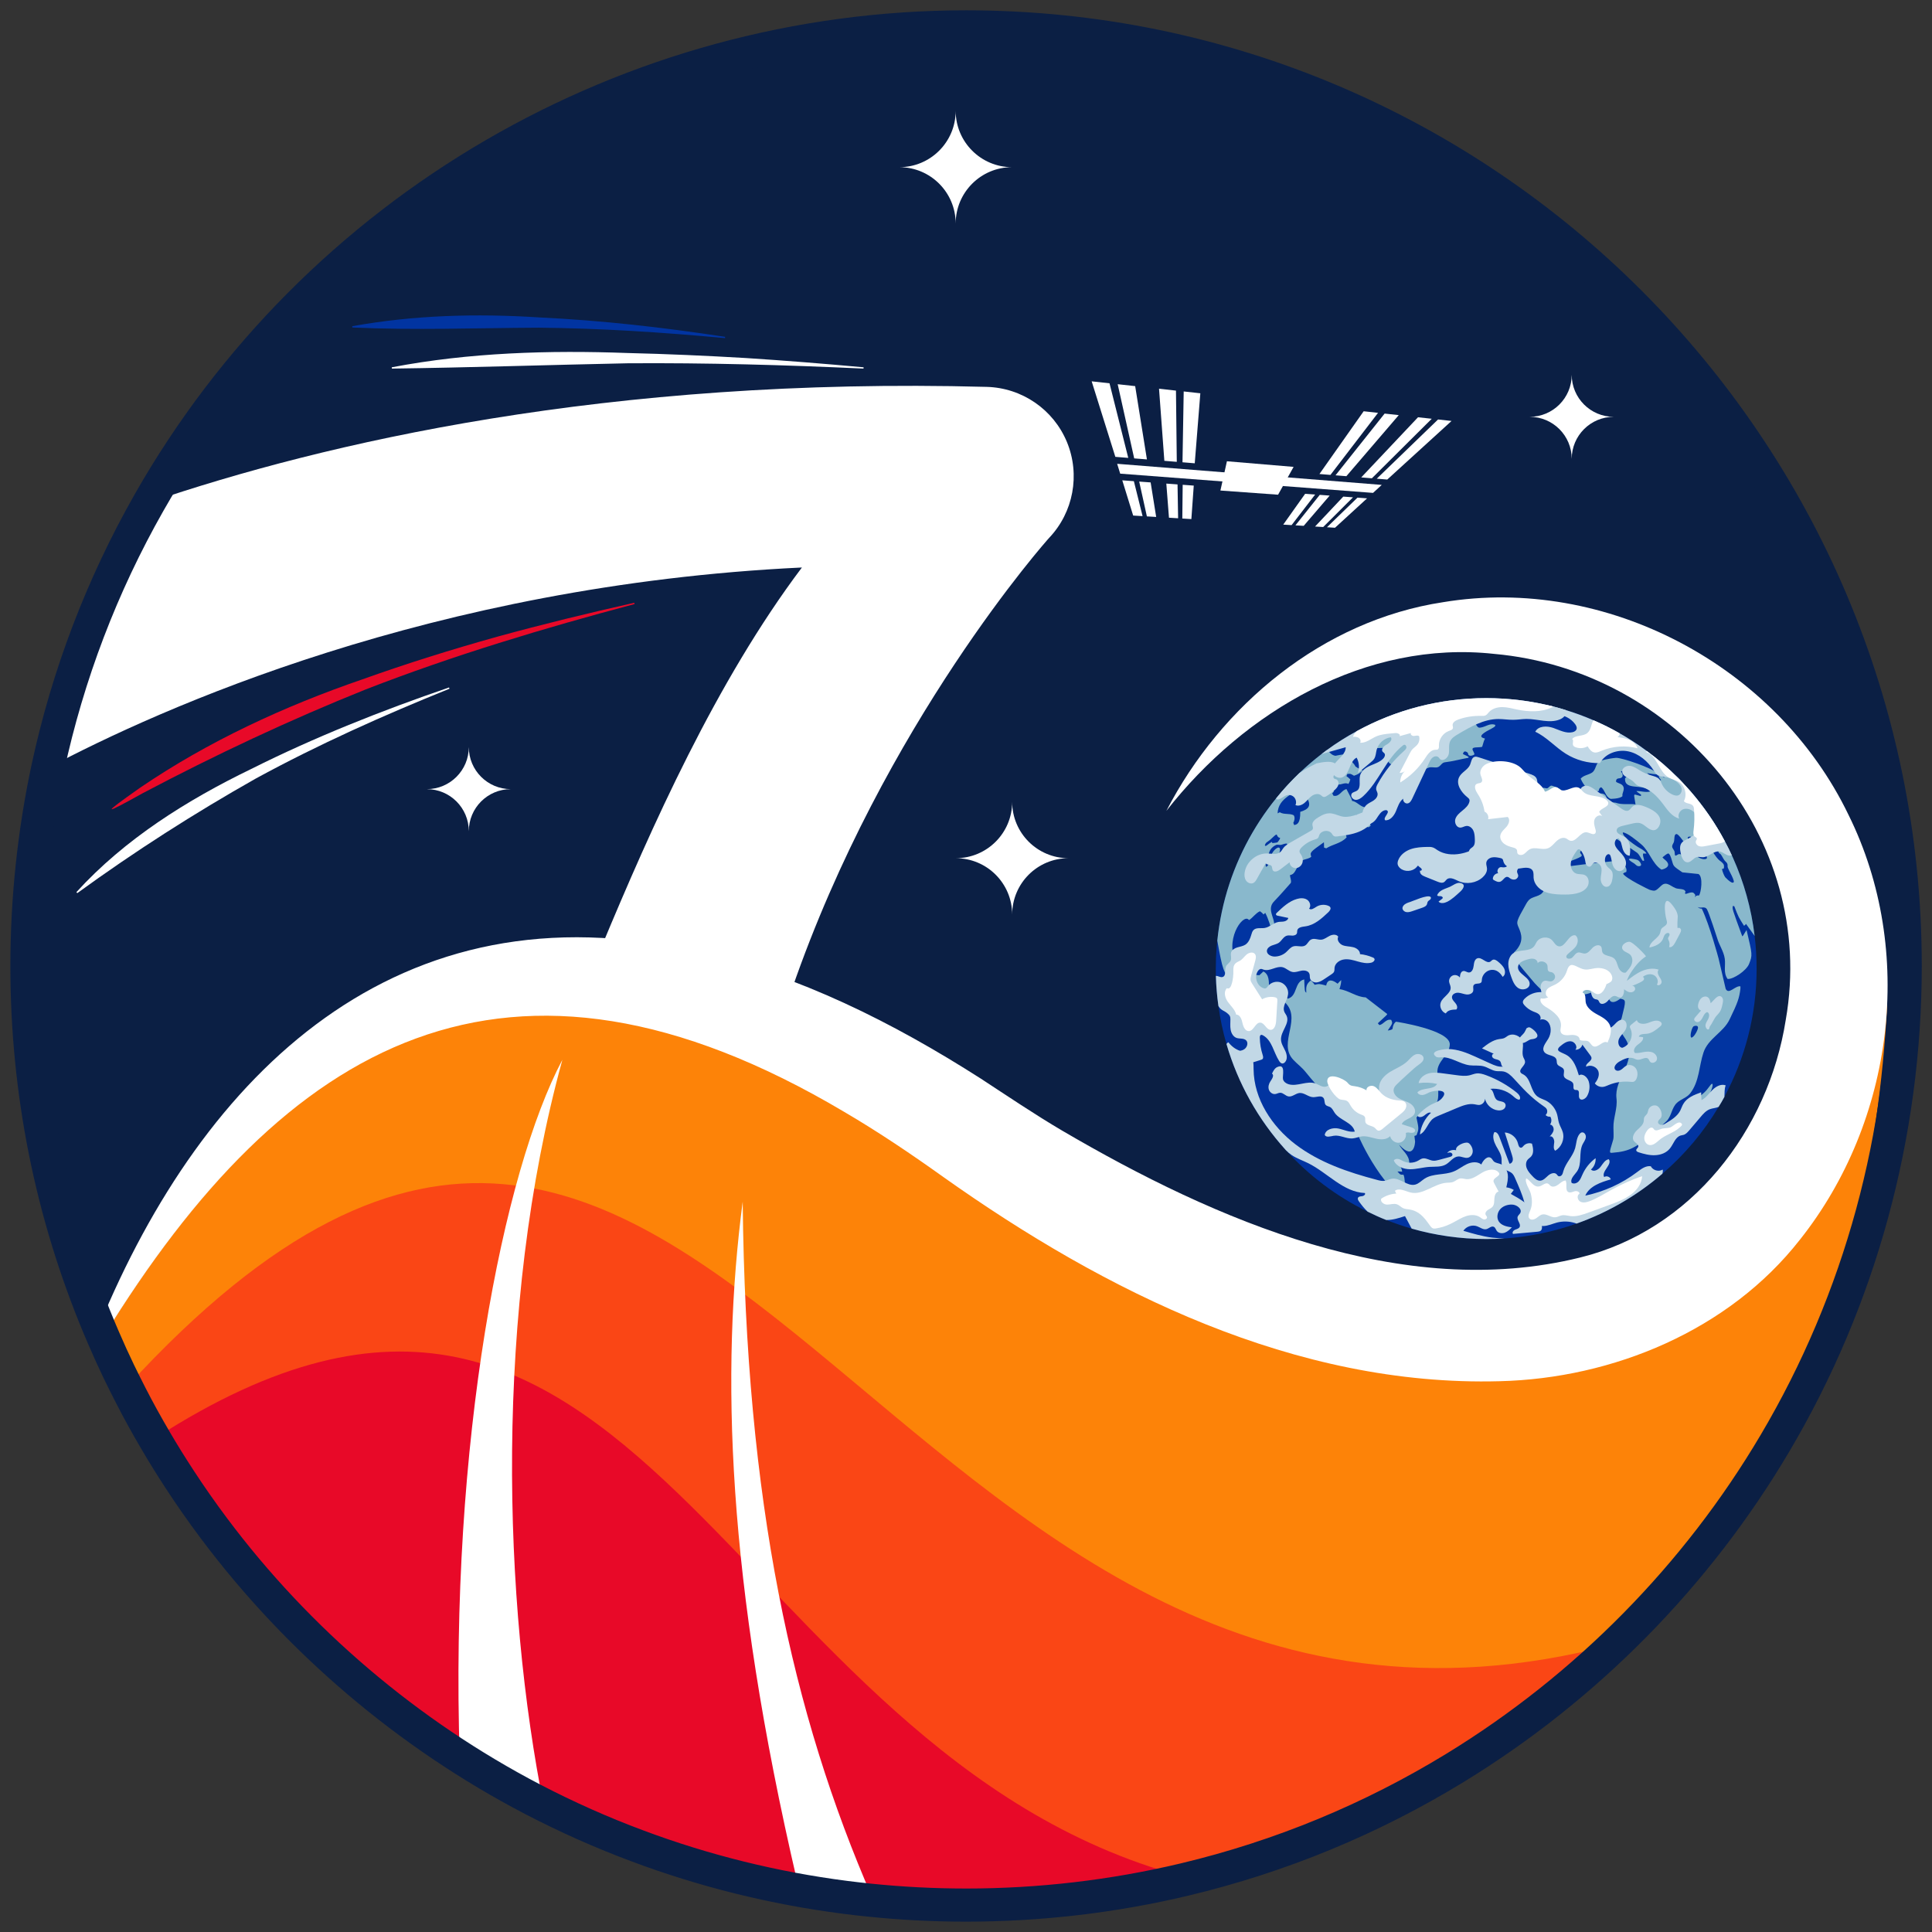 <?xml version="1.0" encoding="UTF-8"?>
<!-- Created with Inkscape (http://www.inkscape.org/) -->
<svg width="3e3" height="3e3" version="1.1" xmlns="http://www.w3.org/2000/svg">
 <rect width="100%" height="100%" fill="#333333" stroke="none"/>
 <title>ISS Expedition 70 Insignia</title>
 <g transform="matrix(34.296 0 0 -34.296 -25172.9 3315.54)">
  <g transform="translate(820.25 52.938)">
   <path d="m0 0c0-7.89-2.148-15.276-5.895-21.606-3.546-6.003-8.529-11.055-14.472-14.691-3.744-2.292-7.869-4.017-12.261-5.064-3.174-.756-6.486-1.158-9.894-1.158-.378 0-.756.006-1.131.015-1.467.039-2.916.153-4.341.336-3.27.42-6.42 1.209-9.411 2.331-1.629.606-3.213 1.314-4.74 2.109-5.685 2.964-10.62 7.176-14.433 12.273-.537.717-1.053 1.452-1.542 2.202-.381.582-.75 1.176-1.101 1.776-.393.669-.768 1.347-1.122 2.04-.18.351-.357.705-.531 1.062-.243.504-.474 1.014-.696 1.53-.069.159-.138.318-.204.48-2.103 5.037-3.267 10.566-3.267 16.365 0 3.075.327 6.075.945 8.964.921 4.281 2.484 8.322 4.584 12.018 7.311 12.861 21.138 21.537 36.99 21.537 23.484 0 42.522-19.035 42.522-42.519" style="fill:#0b1f44"/>
  </g>
  <g transform="translate(819.138 51.495)">
   <path d="m0 0c-.299-3.614-1.372-7.802-3.649-10.669-3.229-4.132-8.238-6.372-13.38-6.498-9.278-.255-17.9 3.878-25.254 9.095-1.456 1.043-2.963 2.06-4.508 2.963-15.285 9.073-25.411 3.233-33.675-10.202.223-.514.451-1.026.693-1.529.174-.357.35-.71.53-1.06.353-.691.727-1.367 1.119-2.035.351-.598.719-1.191 1.099-1.772.487-.748 1.002-1.481 1.538-2.196 3.804-5.085 8.727-9.287 14.399-12.244 1.523-.793 3.103-1.5 4.729-2.104 2.983-1.119 6.126-1.907 9.388-2.326 1.422-.182 2.867-.296 4.331-.335.374-.009.751-.015 1.128-.015 3.4 0 6.704.401 9.87 1.155 4.382 1.045 8.497 2.766 12.232 5.052 5.929 3.628 10.9 8.668 14.438 14.656 3.357 5.673 4.881 12.746 5.268 19.719z" style="fill:#fd8308"/>
  </g>
  <g transform="translate(807.029 22.219)">
   <path d="m0 0c-2.178-2.076-4.575-3.921-7.155-5.499-3.744-2.292-7.869-4.017-12.261-5.064-3.174-.756-6.486-1.158-9.894-1.158-.378 0-.756.006-1.131.015-1.467.039-2.916.153-4.341.336-3.27.42-6.42 1.209-9.411 2.331-1.629.606-3.213 1.314-4.74 2.109-5.685 2.964-10.62 7.176-14.433 12.273-.537.717-1.053 1.452-1.542 2.202-.381.582-.75 1.176-1.101 1.776-.393.669-.768 1.347-1.122 2.04-.054.105-.105.207-.156.312 26.58 28.995 33.858-20.493 67.287-11.673" style="fill:#fa4615"/>
  </g>
  <g transform="translate(787.497 11.723)">
   <path d="m0 0c-3.167-.754-6.471-1.155-9.871-1.155-.377 0-.754.006-1.128.015-1.463.039-2.909.152-4.33.335-3.263.419-6.405 1.206-9.389 2.325-1.625.605-3.205 1.311-4.729 2.104-5.671 2.957-10.595 7.159-14.398 12.244-.536.715-1.051 1.449-1.539 2.197-.38.581-.748 1.173-1.098 1.772 21.961 14.168 25.631-14.186 46.482-19.837" style="fill:#e80928"/>
  </g>
  <g transform="translate(785.327 74.888)">
   <path d="m0 0-.525.039.493-1.595.426-.026z" style="fill:#fff"/>
  </g>
  <g transform="translate(784.224 79.32)">
   <path d="m0 0-.808.089 1.072-3.419.585-.047z" style="fill:#fff"/>
  </g>
  <g transform="translate(786.086 74.832)">
   <path d="m0 0-.518.038.348-1.576.421-.025z" style="fill:#fff"/>
  </g>
  <g transform="translate(785.386 79.192)">
   <path d="m0 0-.792.087.748-3.359.576-.046z" style="fill:#fff"/>
  </g>
  <g transform="translate(787.304 74.742)">
   <path d="m0 0-.508.037.12-1.545.414-.025z" style="fill:#fff"/>
  </g>
  <g transform="translate(787.233 78.989)">
   <path d="m0 0-.767.085.241-3.264.563-.046z" style="fill:#fff"/>
  </g>
  <g transform="translate(788.038 74.688)">
   <path d="m0 0-.501.037-.017-1.528.41-.025z" style="fill:#fff"/>
  </g>
  <g transform="translate(788.336 78.868)">
   <path d="m0 0-.753.083-.055-3.207.555-.046z" style="fill:#fff"/>
  </g>
  <g transform="translate(793.535 74.284)">
   <path d="m0 0-.454.033-.991-1.395.378-.023z" style="fill:#fff"/>
  </g>
  <g transform="translate(796.382 77.982)">
   <path d="m0 0-.651.072-2.002-2.841.498-.041z" style="fill:#fff"/>
  </g>
  <g transform="translate(794.192 74.236)">
   <path d="m0 0-.449.033-1.101-1.38.374-.023z" style="fill:#fff"/>
  </g>
  <g transform="translate(797.32 77.879)">
   <path d="m0 0-.64.07-2.223-2.795.491-.04z" style="fill:#fff"/>
  </g>
  <g transform="translate(795.248 74.158)">
   <path d="m0 0-.44.032-1.278-1.355.369-.022z" style="fill:#fff"/>
  </g>
  <g transform="translate(798.814 77.714)">
   <path d="m0 0-.622.068-2.571-2.723.482-.04z" style="fill:#fff"/>
  </g>
  <g transform="translate(795.886 74.111)">
   <path d="m0 0-.435.032-1.382-1.341.365-.022z" style="fill:#fff"/>
  </g>
  <g transform="translate(799.71 77.615)">
   <path d="m0 0-.611.067-2.775-2.681.475-.039z" style="fill:#fff"/>
  </g>
  <g transform="translate(792.559 75.536)">
   <path d="m0 0-3.019.254-.295-1.325 2.611-.189z" style="fill:#fff"/>
  </g>
  <g transform="translate(796.55 74.72)">
   <path d="m0 0-11.98.955.138-.446 11.448-.871z" style="fill:#fff"/>
  </g>
  <g transform="translate(813.523 52.819)">
   <path d="m0 0c0-2.1-.528-4.074-1.458-5.799v-.009s0-.003-.003-.003c-.081-.156-.168-.3-.261-.45-.681-1.146-1.542-2.166-2.547-3.027l-.003-.003c-1.134-.975-2.442-1.743-3.879-2.253h-.003c-1.011-.36-2.094-.588-3.213-.672h-.048c-.273-.018-.549-.027-.828-.027-1.17 0-2.304.165-3.375.471-.39.111-.771.243-1.143.39h-.012l-.003.003c-.288.111-.555.237-.831.372-.003 0-.003.003-.006.003-1.407.687-2.664 1.635-3.702 2.784-.006.009-.015.015-.021.024-1.221 1.353-2.145 2.982-2.667 4.779-.162.561-.285 1.137-.366 1.728v.003c-.063.447-.102.9-.114 1.359-.003.108-.003.216-.003.327 0 .165.003.33.009.495.003.093.009.183.015.273.009.168.024.333.042.498.249 2.427 1.206 4.647 2.664 6.441.324.405.678.786 1.053 1.146.318.303.651.588.999.858h.003l.003.003c.081.063.162.123.246.186.429.315.882.6 1.353.855 1.74.951 3.735 1.491 5.856 1.491.951 0 1.878-.108 2.769-.315.093-.021.186-.042.276-.066.186-.048.369-.099.549-.156.432-.132.852-.288 1.263-.465.408-.177.804-.372 1.185-.591.429-.24.837-.507 1.23-.801.504-.369.978-.78 1.419-1.224l.009-.009c.054-.054.108-.111.162-.168.135-.144.267-.288.396-.435.594-.687 1.116-1.44 1.545-2.25.111-.207.219-.42.318-.636.522-1.134.879-2.364 1.032-3.651.06-.486.09-.978.09-1.479" style="fill:#0134a1"/>
  </g>
  <g transform="translate(791.296 58.489)">
   <path d="m0 0c.009.015.021.03.033.039.042.033.09.06.129.093.042.033.057.045.132.117.096.09.144.135.186.15.012.006.018-.003.021-.006.012-.015.015-.036.024-.054.015-.03.042-.054.051-.063.024-.015.051-.018.075-.03 0-.018-.006-.039-.015-.051-.018-.036-.087-.141-.117-.153-.018-.009-.204-.027-.204-.027-.021 0-.024.015-.027.024 0 .009 0 .018-.006.027-.018 0-.132-.075-.201-.132-.027-.024-.045-.036-.072-.045-.093-.021-.012.108-.009.111m.894-.012c.006.003.012.003.015.003.027.003.036.003.048-.006.042-.033.054-.183.03-.228-.024-.048-.087-.027-.102.021-.012.036.006.069.006.105-.018-.018-.108-.186-.108-.297-.003-.108-.141-.222-.18-.213-.03.048 0 .162.027.243.057.186-.027.207-.081.192-.003-.003-.27-.093-.369-.561-.036-.171-.066-.258-.141-.3-.012-.003-.024.003-.033.006-.015.054-.024.081.135.585.018.066.051.165.126.246.099.108.216.15.216.15.072.021.144-.015.216 0 .066.015.129.045.195.054m.243-.252c.012-.003.015-.003.036 0 .075.018.144.054.222.051.039 0 .039-.039.027-.06-.006-.015-.021-.03-.036-.039-.09-.069-.198-.114-.291-.183l-.018-.018c-.036-.03-.06-.072-.096-.105-.048-.042-.105-.072-.153-.114-.066-.054-.114-.129-.183-.177-.039-.027-.084-.048-.09-.018-.003 0-.012.045.006.066.006.006.012.009.015.012.006.006.012.015.018.021.021.042.129.123.189.168.147.108.207.291.354.396m.732 3.276c.024.009.048.018.075.024-.03-.027-.063-.06-.102-.096.006.021.018.045.027.072m6.465-12.096c-.033.645-2.418 1.011-2.442 1.011-.084-.084-.126-.135-.153-.333-.054-.042-.147-.063-.213-.063.225.324.225.324.156.477-.24.06-.339-.204-.537-.234-.021.024-.048.057-.069.081.432.396.432.396.42.423l-.969.75c-.429.015-.771.318-1.188.372.069.228.069.246.081.411-.054-.045-.12-.111-.165-.165-.468.363-.513-.066-.516-.084-.315.084-.315.084-.525.036-.042.066-.114.15-.177.195-.216-.177-.21-.303-.201-.555-.072.063-.072.063-.093.603-.462-.108-.291-.762-.75-.873-.063.102-.093.147-.261.186-.084-.12-.084-.12-.231-.267-.681.039-.066 1.032-.606 1.314-.054-.051-.129-.12-.183-.171-.063.012-.147.012-.207.003l.042 1.164c-.279-.105-.279-.105-.384-.618-.135-.036-.135-.036-.234-.207-.033 0-.075.003-.108.003-.774.975 0 2.286.342 2.211.03-.006.06-.039.087-.057.177.117.291.309.489.399.054-.033.123-.093.159-.147.024.021.057.051.081.072.144-.264.264-.699.264-.702.03-.012.069-.03.099-.042.204.42-.372.87.051 1.281.183.18.744.822.744.822.036.123-.039.234-.036.354.258.039.249.336.429.45.012.306.372.228.531.378-.06.204-.06.204.573.657.006-.072.009-.168.006-.24.03-.012.069-.024.099-.036.294.189.675.222.924.498-.018.069-.045.159-.075.225-.255-.168-.255-.168-.279-.174-.003.039-.009.09-.012.129-.063-.003-.15-.024-.207-.057-.021.03-.048.069-.066.096.039.054.075.144.075.21-.027.018-.06.045-.087.063-.102-.021-.102-.021-.654-.309.573.519.573.519.834.501.024-.066.087-.141.144-.174.201.117.798.519.801.522.027-.015.066-.033.093-.048-.123-.204-.378-.324-.378-.606.144.024.285.048.426.072.024-.021.054-.045.078-.066.159.096.186.093.309.075.027.021.06.045.087.066-.072.174-.075.18-.156.306-.234-.018-.234-.018-.306.027.018.132.018.132.231.399-.009.03-.021.072-.03.105-.222.036-.357.252-.582.291-.018.087-.018.087-.252.531-.225-.039-.312-.36-.588-.3-.018.033-.039.072-.057.105.021.027.051.063.075.087-.015.03-.033.072-.048.102-.231 0-.459.108-.693.009-.219-.096-.252-.327-.456-.438.171-.321.054-.48-.327-.594.009-.546-.156-.576-.276-.597-.012.03-.027.069-.039.099.036.057.099.234.018.345-.198.099-.435.015-.63.135-.03-.015-.069-.036-.099-.051.03.729.768.849 1.119 1.299-.006-.072-.051-.162-.09-.222.093.006.093.006.318.126.009-.033.018-.078.027-.114.069.021.159.075.213.126-.042.051-.093.12-.135.171-.063-.009-.147-.015-.21-.015.204.255.528.339.792.507.033.006.069.009.108.006.063-.006.114-.015.171-.012-.027-.03-.066-.054-.144-.105.117-.027.129-.027.318.129.045.012.087.021.132.027.012-.006.027-.012.039-.015-.276-.198-.66-.246-.843-.579.66 0 .66 0 .711-.036.03.015.066.036.096.054.192-.132.393.093.585-.015.036.057.072.138.087.204-.048.051-.12.111-.177.15.012.03.027.069.039.096.135.018.144.021.303-.078.129.045.225.078.399.234-.24.12-.243.123-.333.186-.03.078-.114.159-.156.207-.042.054-.087.063-.144.099-.066.042-.126.096-.186.141-.027.021-.054.03-.081.036.006.006.012.009.018.012.006.006.015.012.018.021-.024.033-.03.036-.375-.033-.084.012-.159.051-.222.111-.057.048-.102.105-.159.153-2.73-1.992-4.605-5.088-4.968-8.634.246-1.371.285-1.419.624-1.824.117.027.159.036.255-.111.087.066.123.174.21.237.516-.432.516-.432.669-.375.42-.222.633-.654.975-.951.033.003.075.009.105.012.027.072.048.174.039.249.033.009.078.024.111.033.936-.756-.288-1.878.453-2.664.177-.189.387-.342.549-.543.282-.345.756-.927.933-.993.498-.186.702-.264.84-.51.006-.009.63-1.353.633-1.41 0-.024 1.188-2.742 2.721-3.231-.015.027-.033.066-.045.093.21-.204.318-.18.483-.054-.288.174-.288.174-.834.846-.063-.003-.15.015-.207.042-.039.183-.009.378-.084.558-.141-.006-.141-.006-.273.144.063.003.15 0 .213-.009-.006.069-.033.159-.069.219.126.072.279.078.39.177.006.363-.315.549-.459.828.699-.771.726.138.723.147-.003.075-.027.171-.03.246.03.012.069.024.096.036.108.282.108.282-.003.798.222.312.717.231.891.612.117.261.117.261.057 1.431-.027.525.561.777.561 1.287" style="fill:#89b8cc"/>
  </g>
  <g transform="translate(793.285 60.861)">
   <path d="m0 0c.004-.026.08-.03.117.022.015.022.021.057-.023.051-.035-.009-.098-.052-.094-.073" style="fill:#89b8cc"/>
  </g>
  <g transform="translate(802.065 62.072)">
   <path d="m0 0c-.048.005-.062.007-.128-.012-.08-.023-.441-.06-.444-.061-.057-.005-.081.004-.107.022-.037.026-.134.056-.287.058-.211-.007-.128-.195.002-.284.113-.077.271.071.37-.074.043-.063.122-.081.234-.053.23.057.245.064.289.103.076.065.175.015.257.049.004.001.099.073.11.121.021.089-.293.13-.296.131" style="fill:#89b8cc"/>
  </g>
  <g transform="translate(801.097 62.863)">
   <path d="m0 0c.043.123.063.254.127.37-.13.039-.276.083-.053.25.144.107.312.171.461.269.023.015.054.043.06.07.001.013-.01.028-.015.039-.233.078-.417-.089-.627-.124-.15-.026-.15-.026-.395.414-.423.051-.815-.218-1.243-.117.118 0 .671.054.754.122-.068.016-.352.038-.482.038-.226-.018-.827-.066-1.109-.262-.125-.087-.125-.087-.173-.076.001.023-.005.055-.018.074-.171-.054-.26-.246-.452-.265-.214-.021-.434.01-.643-.06-.157-.053-.302-.133-.455-.194l-1.107-.535c.003-.009.007-.022.01-.032.044-.004.088.008.132-.003.006-.024.006-.024.005-.124.05-.019.05-.019.334.191-.017-.025-.038-.059-.051-.086.007-.009.016-.021.023-.03.808.048.808.048.638-.454-.03-.211.196-.284.212-.295-.294-.296-.29-.288-.065-.427-.023-.009-.052-.026-.071-.042.016-.144.371-.417.374-.419.008-.004.008-.004.235.089l.009-.006c.016-.114.032-.231.241-.11.048.027.112.073.124.087.076.08.054.207.135.285.06.058.15-.026.207.044.035.041.039.066.036.124-.005.071-.005.071.39.239.01.005.025.009.036.013.127.042.257-.013.385.013.144.029.187.208.339.227.361.043.712.141 1.069.205.004.009.009.02.013.029-.045.039-.045.039-.261.14.048.23.229.052.229.042.005-.186.215-.106.256-.082.051.029.051.029-.037.207-.095.192.283.107.423.162" style="fill:#89b8cc"/>
  </g>
  <g transform="translate(811.356 47.446)">
   <path d="m0 0c-.068-.093-.109-.147-.224-.254-.147-.139-.174-.136-.197-.134-.04.004-.107-.04-.129-.058-.028-.024-.062-.06-.084-.09-.096-.133-.111-.301-.189-.442-.062-.11-.168-.188-.226-.301-.317-.62-.317-.62-.3-.654.159-.318 1.328 1.511 1.339 1.531.082.147.239.515.167.56-.042-.007-.057-.022-.157-.158" style="fill:#89b8cc"/>
  </g>
  <g transform="translate(807.244 58.091)">
   <path d="m0 0c.002.079-.102.199-.186.214-.131.003-.146-.182-.071-.264.111-.124.254-.057.257.05" style="fill:#89b8cc"/>
  </g>
  <g transform="translate(806.151 58.137)">
   <path d="m0 0c-.002.018-.017.069-.068.076-.003 0-.007-.001-.01-.001-.035-.005-.059-.043-.066-.055-.014-.023-.023-.037-.002-.054.031-.024.151-.038.146.034" style="fill:#89b8cc"/>
  </g>
  <g transform="translate(808.085 57.491)">
   <path d="m0 0c.013-.009.03-.021.044-.026.041-.016.16-.021.163.058.001.032-.04.142-.142.204-.073.044-.308.07-.31.071-.081.004-.091-.012-.099-.027.006-.014.016-.032.027-.044.061-.065.145-.097.216-.15.036-.027.065-.06.101-.086" style="fill:#89b8cc"/>
  </g>
  <g transform="translate(803.476 60.225)">
   <path d="m0 0c-.008-.005-.024-.015-.025-.031-.003-.047.047-.097.062-.111.034-.029.111-.099.27-.042.287.103.386.175.381.276-.001.032-.024.321-.326.336-.038 0-.06-.004-.06-.004-.077-.014-.108-.09-.17-.125-.015-.009-.041-.004-.059-.005-.16-.011-.116-.087-.07-.168.046-.078.045-.096-.003-.126" style="fill:#89b8cc"/>
  </g>
  <g transform="translate(804.36 60.503)">
   <path d="m0 0c.195-.056.22-.066.241-.098-.016-.015-.041-.029-.06-.039-.087-.046-.236-.175-.24-.232-.004-.064.19-.131.229-.144.013-.004.032-.009.042-.018-.036-.056-.025-.085-.01-.099 0 0 .021-.017.044-.017.077-.001.112.087.188.087.176-.001.335-.109.515-.076.08.014.184.103.186.178.001.047-.048.1-.058.11-.117.122-.278.182-.412.28-.037.027-.064.051-.176.15-.053.047-.128.067-.166.133-.035.061.015.133-.023.195-.008.011-.023.023-.033.033-.028.023-.333.156-.389.159-.085-.005-.118-.091-.188-.12-.024-.009-.032-.008-.125.013-.134.031-.168-.065-.065-.183.199-.227.373-.276.5-.312" style="fill:#89b8cc"/>
  </g>
  <g transform="translate(809.761 61.646)">
   <path d="m0 0h-.001l.004-.003-.003.003" style="fill:#89b8cc"/>
  </g>
  <g transform="translate(812.107 56.95)">
   <path d="m0 0c-.039.039-.138.258-.15.381.003.003.006.009.012.012.108-.051.072.159.072.162-.021.081-.132.162-.186.201-.174.123-.567.744-.45.864.06 0 .096-.054.147-.072.006-.003.015-.003.021 0 .015.021.021.063.03.153.084.012.366-.381.369-.447 0-.033-.06-.039-.123.027-.072.078-.093.099-.096.03 0-.048.054-.225.087-.225.021-.003.027-.006.066-.054.06-.081.099-.177.159-.258.033-.048.087-.078.117-.132.003-.009.009-.021.015-.03.021-.054 0-.114.021-.171.066-.168.165-.318.231-.486.012-.036.03-.078.039-.114.018-.069-.03-.204-.381.159m-1.326.978c-.078.06-.186.144-.336.159-.12.009-.135-.042-.144-.069-.006-.015-.012-.039-.045-.045-.045-.006-.066-.003-.213.03-.078.015-.123-.06-.192-.069-.015.006-.021.012-.021.015-.021.06-.009.123-.027.18-.027.081-.105.135-.105.228 0 .009.003.024.006.036.015.063.06.111.075.171.024.093.012.192.039.285.003.009.015.036.039.051.045.024.096.051.393-.378.009-.015.033-.051.072-.033.018.012.12.069.084.222-.024.111.123.081.126.081.066-.018.054-.072.048-.087-.012-.03-.078-.042-.054-.078.063-.087.162-.126.24-.192.489-.417.501-.534.507-.6.009-.072-.216-.12-.492.093m.084-7.815c-.003-.003-.003-.012-.006-.015-.036-.144-.198-.405-.288-.402-.096.021.015.459.096.51.027.018.231.078.198-.093m-1.89 10.767c-.18.036-.309.192-.264.219.045.03.273-.123.303-.189.018-.039-.024-.033-.039-.03m3.897-6.597c-.462 1.257-.462 1.257-.42 1.377.018-.006.042-.012.06-.018.192-.495.192-.495.441-.885.03.018.069.057.09.087.237-.333.342-.48.39-.546-.297 2.484-1.341 4.74-2.895 6.537-.129.147-.261.291-.396.435-.033.039-.066.075-.099.108l-.006.006c-.018.018-.036.036-.057.054l-.009.009c-.054.048-.111.099-.195.165.012-.021.03-.048.042-.069-.057.027-.117.045-.171.075.006-.015.018-.039.027-.054-.129.081-.129.081-.18.105 0-.018-.003-.042-.003-.06-.036.009-.087.024-.12.036.009-.039.027-.09.042-.129-.117.099-.183.252-.339.309 0-.036 0-.036.291-.372-.063.039-.117.087-.177.132-.027-.024-.066-.051-.102-.06.024-.054.024-.054.111-.168-.018-.006-.045-.015-.063-.024-.06.036-.117.072-.177.105-.009-.015-.024-.039-.036-.057-.177.024-.231.198-.357.288.459-.069.459-.069.498-.018-.318.273-1.659.726-1.902.711-.342-.024-.732-.138-.735-.138-.207-.123-.165-.414-.366-.537-.162-.102-.369-.111-.504-.267.3-.663.672-.609.819-.555.018.123.045.135.111.168.183-.144.189-.429.426-.528.003 0 .414-.003.537.123-.027.147.108.279.042.429-.066.144-.225.141-.33.219-.018.135.084.153.117.156.195.009.24.147.102.315.081.039.303.027.399-.054-.042-.111-.042-.114-.21-.249-.057-.603.855-.216 1.131-.606-.207-.054-.411.027-.615.021.021-.036.021-.036.207-.165 0-.018-.006-.042-.009-.06-.099.012-.189.057-.288.066-.024-.042-.024-.042.045-.444-.297.036-.603-.033-.897.075-.06.009-.078.009-.093.009-.015.003-.027.003-.039.003-.009.003-.021.003-.03.003-.006 0-.012.003-.018.003h-.018l-.096-.006c-.135.096-.084.312-.252.384-.003.003-.339.111-.309-.144.012-.114.012-.114.225-.297-.696-.183-.696-.183-.993-.306.003-.051 0-.12-.003-.171-.324-.159-.693-.12-1.029-.228.171-.195.477-.114.648-.309 0-.003.114-.174 0-.438-.111-.042-.117-.042-.759.018-.408.039-.462.006-.468-.003-.033-.033-.081-.087-.087-.135l-.024-.714c.009-.075.258-.285.258-.285.186-.096.408-.111.564-.261.294.213.663.264.972.45.003.021.009.045.015.066-.033.033-.096.102-.069.138.012.021.03.051.048.069.12.12.309.087.429.204.09.087.06.21.096.312l.957.066c.123-.054 1.038-.69 1.044-.693.117-.099.162-.249.252-.363h.066c0 .111-.078.213-.042.33.045-.006.105-.006.15-.003-.054.078-.087.132-.384.294-.009.003-.738.471-.687.66.18.006.645-.375.837-.54.375-.321.48-.855.906-1.14.012-.009.486.093.237.375-.057.066-.138.108-.186.18.09.06.159.15.27.177.054-.042.084-.063.174-.378.057-.201.06-.21.456-.48l.729-.075c.222-.12.12-.849.024-.972-.114.012-.162-.03-.183-.09.006.036.009.072.018.114-.087.12-.114.156-.384.06-.132-.045-.069.069-.057.09-.048.081-.063.105-.357.135-.252.024-.483.384-.741.138-.276-.261-.276-.261-.531-.189-.009 0-1.089.516-1.203.729.033.033.093.069.141.072.087.195-.195.507-.405.513-2.712-.288-2.712-.288-3.099-.63-.219-.198-.123-.492-.228-.723-.135-.303-.516-.225-.699-.456-.015-.018-.033-.045-.048-.063-.018-.024-.036-.06-.051-.084-.453-.807-.453-.807-.33-1.086.102-.24.276-.642-.219-1.11.09-.396.09-.396.933-1.386.006-.009.732-.774.933-.81.477.423 1.116.147 1.635.384.231.105.612.279.747-.156.072-.24.165-.417.57-.126.261-.057.261-.057.06-.861-.036-.144-.165-.255-.126-.42.069-.291.312-.486.405-.762.312-.927-.621-1.59-.516-2.472.054-.453-.15-.879-.138-1.326.012-.468.012-.468-.03-.606-.165-.54-.165-.54-.012-.528.795.06 1.062.264 1.77.804.075.06.687.639.69.642.219.237.219.597.462.819.18.165.435.225.591.42.426.546.399 1.239.606 1.854.213.639.897.906 1.179 1.491.375.771.438.972.489 1.365.006.042.006.099.003.141-.237.039-.525-.399-.666-.114l-.321 1.371c-.003.012-.399 1.503-.762 2.262-.069-.009-.144.024-.201.087.123-.114.327.054.435-.117.087-.138.465-1.308.468-1.32.09-.312.291-.585.339-.915.048-.306-.078-.636.129-.921.246-.024.852.369.975.687.153.396.153.396-.117 1.53-.165-.273-.165-.273-.195-.285" style="fill:#89b8cc"/>
  </g>
  <g transform="translate(804.895 64.414)">
   <path d="m0 0c-.003-.063-.03-.117-.072-.165-.051-.063-.129-.114-.207-.147-.474-.195-1.005.024-1.515.021-.201-.003-.402-.039-.6-.039-.225-.003-.447.036-.672.036-.657-.003-1.26-.351-1.827-.687-.141-.084-.288-.174-.357-.324-.078-.174-.024-.378-.06-.567s-.267-.366-.402-.231c-.021.024-.039.054-.063.078-.072.066-.189.048-.267-.012-.075-.06-.12-.15-.162-.24-.252-.534-.501-1.071-.753-1.605-.048-.102-.111-.219-.219-.234-.114-.021-.225.105-.195.216-.183-.132-.246-.369-.336-.579-.09-.207-.264-.423-.486-.399-.105.129.225.339.093.441-.027.021-.069.021-.105.012-.177-.042-.276-.228-.381-.384-.06-.09-.15-.174-.246-.213-.066-.03-.141-.036-.21 0-.06.033-.102.09-.132.153-.051.108-.063.228-.042.342v.003c.024.141.096.273.207.363.093.075.21.117.309.189.099.069.183.186.165.306-.012.066-.051.123-.063.186-.012.09.03.177.075.258.303.552.705 1.053 1.173 1.47.051.045.108.096.12.162s-.048.15-.111.126c-.015-.003-.027-.015-.042-.024-.765-.6-1.086-1.635-1.8-2.298-.099-.09-.216-.177-.348-.168s-.249.171-.174.282c.054.075.165.081.24.135.195.135.081.444.135.675.051.219.258.363.459.453s.423.156.582.312c.066.063.12.171.066.246-.021.03-.057.048-.081.075-.09.114.054.261.183.327.126.069.273.213.186.327-.3-.036-.564-.273-.642-.57-.033-.135-.036-.282-.108-.399-.039-.066-.102-.117-.162-.168-.195-.162-.39-.327-.585-.489.087.228.066.492-.051.705-.342-.171-.306-.783-.669-.9-.126-.039-.267.012-.354.108-.039.042-.066.093-.078.15-.027.144.03.264.12.381.183.234.495.438.486.732-.366-.102-.729-.207-1.092-.309.081.063.162.123.246.186.429.315.882.6 1.353.855 1.74.951 3.735 1.491 5.856 1.491.951 0 1.878-.108 2.769-.315.093-.021.186-.042.276-.066.186-.048.369-.099.549-.156.015-.036.024-.075.021-.114" style="fill:#c2d8e6"/>
  </g>
  <g transform="translate(812.401 57.949)">
   <path d="m0 0c-.066-.024-.15-.015-.219.015-.114.048-.21.135-.333.156-.273.048-.498-.261-.774-.258-.084 0-.165.027-.246.009-.165-.033-.261-.234-.426-.24-.183-.006-.273.213-.312.393-.036.162-.066.348.033.483.063.084.165.129.261.177.15.075.291.165.42.273.072.057.141.123.171.207.042.117.003.246-.045.36-.063.153-.147.306-.276.411-.132.108-.315.156-.471.093-.153-.066-.249-.267-.168-.414-.33.084-.537.396-.741.669-.252.333-.561.654-.963.765-.057.018-.117.03-.171.057-.093.051-.153.144-.234.21-.174.144-.471.21-.471.435 0 .165.195.27.36.249s.303-.123.444-.21c.165-.099.342-.177.528-.228.12-.036.249-.063.336-.153.066-.069.096-.162.135-.246.102-.207.276-.375.486-.468.078-.033.165-.057.243-.033.126.042.186.198.156.324-.033.129-.132.231-.237.306-.165.117-.36.192-.564.216-.09.012-.183.015-.264.057-.087.051-.141.141-.195.225-.267.417-.669.765-1.155.867-.483.099-1.041-.096-1.278-.531-.543-.015-1.089.135-1.548.423-.483.303-.867.756-1.383.996.138.27.525.273.813.174.285-.099.576-.264.873-.195.078.018.159.06.183.138.027.078-.015.162-.066.231-.096.129-.222.234-.366.306-.036.018-.075.036-.114.051-.138.054-.288.09-.426.153-.09.042-.264.201-.348.348.093-.021.186-.042.276-.066.186-.048.369-.099.549-.156.432-.132.852-.288 1.263-.465.408-.177.804-.372 1.185-.591.429-.24.837-.507 1.23-.801.504-.369.978-.78 1.419-1.224l.009-.009c.054-.054.108-.111.162-.168.135-.144.267-.288.396-.435.594-.687 1.116-1.44 1.545-2.25.111-.207.219-.42.318-.636" style="fill:#c2d8e6"/>
  </g>
  <g transform="translate(798.28 57.267)">
   <path d="m0 0c.015-.041.086-.006.082.038-.004.043-.046.072-.081.098-.255.187-.353.559-.223.847.091-.008.137-.117.138-.209.002-.092-.018-.19.025-.271.026-.049.071-.084.116-.114.491-.338 1.171-.377 1.696-.098.19.101.368.251.432.457.021.071.03.149.076.207.041.051.105.079.149.127.079.087.079.217.074.334-.005.133-.012.271-.07.391s-.183.219-.315.204c-.094-.011-.177-.075-.272-.076-.173-.001-.275.219-.226.385.05.165.193.282.327.391s.274.233.312.402c.005.026.009.055.002.081-.013.05-.057.086-.097.118-.279.223-.531.597-.369.915.114.223.395.327.493.557.055.131.066.311.2.355.062.021.13 0 .192-.02.767-.25 1.534-.499 2.301-.749.123-.04.257-.09.315-.205.033-.065.035-.141.044-.214.061-.464.502-.848.97-.842.291.003.563.136.823.267.062.03.13.07.144.137.006.034-.002.068-.001.102.003.135.156.227.291.217.135-.011.253-.093.363-.171.401-.287.801-.573 1.202-.859.098-.07.222-.142.33-.091.073.035.111.115.171.17.161.147.417.072.62-.012.295-.122.637-.308.651-.627.007-.181-.116-.415-.297-.424-.234-.011-.388.251-.612.317-.129.038-.267.007-.397-.024-.139-.033-.278-.066-.418-.099-.107-.026-.235-.073-.254-.182-.028-.168.208-.226.355-.313.27-.16.282-.543.235-.853-.166-.003-.28.171-.325.331-.046.161-.064.341-.18.461-.124-.013-.192-.165-.165-.287s.118-.218.204-.309c.135-.141.272-.298.297-.491.026-.194-.12-.419-.313-.401-.137.013-.238.138-.285.267-.046.129-.054.269-.096.399-.01.034-.025.069-.055.087-.068.041-.149-.033-.177-.107-.058-.153-.021-.337.091-.455.06-.064.14-.11.187-.184.064-.101.053-.231.036-.35-.024-.158-.089-.349-.247-.37-.169-.024-.286.178-.286.349s.065.343.031.51c-.033.168-.243.315-.371.202-.05-.044-.075-.118-.137-.143-.065-.026-.14.02-.175.081s-.041.133-.053.202c-.027.149-.085.292-.172.417-.03.044-.076.09-.128.079-.036-.007-.061-.039-.082-.069-.115-.164-.233-.335-.264-.532-.031-.198.056-.429.244-.496.124-.045.267-.012.386-.067.183-.083.224-.345.123-.519-.101-.173-.299-.267-.494-.313-.225-.053-.459-.056-.691-.05-.269.008-.544.029-.787.144s-.449.343-.468.611c-.008.109.013.226-.04.322-.104.184-.375.138-.584.104-.292-.049-.667.032-.744.319-.009.035-.014.073-.037.101-.028.035-.075.046-.119.055-.119.024-.243.048-.362.023-.12-.025-.235-.111-.255-.232-.014-.09.027-.18.032-.271.008-.152-.084-.294-.197-.396-.287-.262-.733-.334-1.087-.174-.173.077-.382.202-.531.084-.048-.038-.078-.096-.13-.129-.087-.055-.201-.017-.296.021-.185.074-.371.149-.556.223-.149.06-.259.129-.239.289" style="fill:#c2d8e6"/>
  </g>
  <g transform="translate(800.108 58.02)">
   <path d="m0 0c-.352-.065-.734-.032-1.034.162-.068.044-.131.096-.207.122-.077.028-.161.027-.242.025-.257-.005-.519-.017-.762-.101-.243-.085-.468-.253-.564-.492-.025-.063-.041-.133-.027-.2.015-.068.06-.126.112-.172.205-.177.55-.158.734.04.05.054.095.122.167.135.09.017.166-.058.236-.117.195-.163.459-.228.713-.223.255.005.504.072.747.147.273.085.558.188.745.405.073.084.333.451.16.528-.057.025-.298-.12-.361-.142-.136-.05-.275-.091-.417-.117" style="fill:#c2d8e6"/>
  </g>
  <g transform="translate(793.726 62.164)">
   <path d="m0 0c-.045-.018-.09-.039-.135-.06-.042-.012-.081-.024-.12-.036z" style="fill:#c2d8e6"/>
  </g>
  <g transform="translate(794.587 61.147)">
   <path d="m0 0c-.024-.093-.09-.168-.162-.234-.108-.102-.228-.195-.357-.273-.051-.033-.111-.063-.168-.045-.042.015-.072.051-.108.078-.12.09-.297.048-.417-.042-.12-.087-.207-.213-.321-.309s-.276-.162-.411-.099c.051.111.027.252-.054.348-.081.093-.219.132-.336.099-.141-.039-.246-.168-.39-.192-.021-.003-.045-.003-.066.009-.015.006-.024.021-.03.039.324.405.678.786 1.053 1.146.246.162.501.312.771.432.147.039.3.066.45.075.135.009.276 0 .39-.069.006-.003.009-.006.015-.009.114-.078.177-.249.099-.363-.039-.054-.099-.087-.141-.135-.006-.006-.012-.015-.015-.024-.033-.048-.042-.114 0-.15.027-.024.066-.027.099-.039.087-.036.123-.15.099-.243" style="fill:#c2d8e6"/>
  </g>
  <g transform="translate(799.058 56.135)">
   <path d="m0 0c.032-.043.096-.034.15-.035.053 0 .121-.04.1-.089-.006-.015-.018-.026-.031-.035-.052-.042-.104-.084-.157-.125.098-.102.269-.068.395-.005.224.114.406.293.591.46.14.126.276.348-.02.393-.149.023-.327-.122-.456-.179-.2-.088-.492-.148-.572-.385" style="fill:#c2d8e6"/>
  </g>
  <g transform="translate(797.834 55.837)">
   <path d="m0 0c-.112-.035-.23-.075-.302-.167-.023-.029-.04-.063-.044-.099-.009-.095.082-.177.176-.193.095-.016.19.015.281.046.142.049.285.099.428.147.089.031.188.071.224.159.016.04.016.087.039.123.025.04.072.06.106.093.034.032.052.095.013.122-.149.106-.775-.185-.921-.231" style="fill:#c2d8e6"/>
  </g>
  <g transform="translate(793.67 59.664)">
   <path d="m0 0c-.129-.079-.276-.191-.26-.342.006-.062.04-.125.017-.182-.016-.041-.057-.066-.095-.087-.29-.166-.581-.331-.871-.497-.141-.08-.286-.165-.381-.296-.035-.05-.063-.105-.106-.148-.148-.147-.392-.086-.601-.079-.488.016-.956-.373-1.029-.855-.019-.127-.011-.264.06-.371.071-.106.218-.168.333-.111.076.038.122.117.163.191.131.234.263.469.394.703.049-.084.194-.043.258-.116.048-.054.026-.143.065-.204.069-.107.234-.039.335.038.143.109.286.219.429.327-.007-.136.119-.259.256-.265s.266.092.314.221c.047.128.02.277-.056.391-.026.04-.058.078-.066.125-.014.076.039.146.093.2.166.168.375.293.602.358.051.015.105.028.139.068.032.036.04.086.058.13.082.214.421.261.56.079.032-.043.056-.095.102-.122.047-.028.106-.022.16-.015.335.042.673.086.984.215s.596.356.72.669c.049.127.04.317-.092.347-.049.011-.099-.005-.146-.021-.356-.121-.794-.36-1.178-.32-.184.019-.35.116-.53.147-.24.042-.431-.055-.631-.178" style="fill:#c2d8e6"/>
  </g>
  <g transform="translate(796.078 53.089)">
   <path d="m0 0c-.201-.051-.414-.003-.615.054-.198.057-.405.12-.609.093-.207-.024-.417-.168-.441-.375-.006-.063.003-.129-.024-.186-.024-.051-.078-.087-.126-.12l-.297-.198c-.108-.072-.219-.144-.348-.162-.129-.015-.276.048-.312.171-.024.072-.003.153-.033.225-.048.129-.219.159-.354.135-.138-.024-.273-.084-.408-.06-.165.03-.285.174-.447.216-.285.069-.579-.201-.858-.111-.045.015-.09.039-.135.033-.051-.006-.09-.045-.12-.084-.183-.249-.069-.66.219-.777.039-.018.087-.03.126-.015.048.018.078.066.108.105.135.171.387.237.591.156.201-.081.339-.306.315-.522-.027-.282-.279-.549-.168-.807.027-.063.072-.114.099-.174.162-.345-.27-.702-.252-1.083.006-.183.117-.342.192-.507.078-.165.111-.381-.012-.513-.03-.033-.072-.06-.117-.06-.063.003-.114.06-.15.117-.249.39-.321.936-.729 1.158-.03.015-.066.03-.096.018-.042-.021-.048-.078-.048-.123.003-.264.048-.528.129-.78.021-.066.039-.147-.009-.192-.018-.015-.045-.024-.069-.033-.111-.033-.225-.069-.336-.105-.003 0-.009-.003-.012-.003-.039-.012-.078-.024-.12-.018-.054.006-.099.039-.141.072-.192.147-.384.291-.576.438.081.003.162.006.24.024h.003c.072.015.141.039.198.081.126.09.18.291.072.396s-.291.06-.432.108c-.15.054-.24.213-.267.369-.03.159-.009.318-.012.48 0 .051-.006.102-.03.15-.018.036-.051.066-.084.096-.162.15-.306.141-.417.333-.003.006-.009.015-.012.021v.003c-.063.447-.102.9-.114 1.359.024 0 .048-.003.069-.009.081-.024.165-.069.246-.039.165.063.069.321.144.48.051.105.171.159.213.264.045.114-.015.243.015.357.036.123.162.198.282.234.123.039.255.054.363.123.147.096.222.273.27.444.024.078.045.165.105.222.126.123.333.063.507.093.222.036.393.231.615.27.084.015.174.006.261.024s.174.072.189.159c-.156.033-.315.066-.474.099-.036.006-.078.021-.084.057-.009.033.018.06.042.081.267.255.549.519.903.621.153.045.327.054.459-.03.135-.084.198-.288.096-.408.09-.078.219.015.318.078.159.105.372.126.549.054.036-.015.072-.033.09-.066.045-.078-.024-.168-.09-.231-.297-.282-.624-.579-1.032-.636-.15-.021-.345-.042-.372-.189-.009-.039 0-.078-.012-.117-.021-.078-.117-.114-.201-.114s-.168.021-.249 0c-.162-.042-.237-.228-.372-.324-.096-.063-.213-.084-.321-.126s-.213-.126-.219-.24c-.006-.159.186-.255.345-.258.189 0 .378.069.519.192.108.096.198.228.336.27.174.051.378-.054.534.039.108.066.153.213.267.27.141.075.309-.021.468-.006.138.015.252.114.381.177.126.063.306.075.381-.042-.078-.141.045-.321.195-.384.147-.06.318-.051.474-.09.159-.036.321-.156.315-.315.198-.021.393-.072.576-.15.027-.012.057-.024.072-.051.051-.075-.048-.165-.135-.186" style="fill:#c2d8e6"/>
  </g>
  <g transform="translate(803.746 40.951)">
   <path d="m0 0c-.042-.033-.099-.039-.153-.045l-1.098-.099c-.057.057.009.153.084.186.072.033.165.048.207.117.09.144-.141.324-.081.483.024.06.081.099.114.156.105.189-.162.387-.381.387-.195.003-.399-.066-.528-.213-.129-.15-.168-.381-.063-.549.12-.189.372-.24.594-.27-.093-.096-.192-.192-.318-.24-.126-.045-.288-.027-.366.081-.045.063-.063.15-.132.183-.111.054-.219-.075-.336-.105-.147-.036-.279.078-.42.129-.222.084-.495-.006-.624-.204.429-.126.861-.252 1.308-.309.186-.021.369-.033.555-.036-.273-.018-.549-.027-.828-.027-1.17 0-2.304.165-3.375.471-.015.024-.027.051-.042.075-.087.165-.174.33-.261.492-.273-.09-.558-.18-.84-.177h-.012l-.003.003c-.288.111-.555.237-.831.372-.003 0-.003.003-.006.003-.147.138-.276.3-.393.465-.033.048-.069.108-.042.162.03.066.123.066.195.075s.159.081.114.141c-.978.042-1.686.915-2.562 1.35-.249.123-.516.213-.747.366-.096.066-.186.141-.267.225-.006.009-.015.015-.021.024-1.221 1.353-2.145 2.982-2.667 4.779.018.036.045.063.087.081.141-.183.321-.318.528-.387h.003c.084-.03.168-.048.261-.054.144.102.192-.105.273-.264.033-.063.051-.129.06-.198.015-.102.012-.213.015-.318.012-1.347.831-2.592 1.902-3.405 1.074-.816 2.379-1.26 3.681-1.602.117-.033.24-.063.36-.042.108.018.21.075.318.093.366.057.693-.354 1.053-.267.168.042.288.18.432.273.384.246.897.15 1.317.324.213.084.39.237.597.333s.474.129.651-.018c.078.189.279.414.441.291.051-.039.075-.102.12-.147.084-.081.213-.084.321-.129.015-.006.03-.012.042-.021.102-.054.177-.15.222-.261.027-.06.042-.123.051-.186.024-.195-.021-.39-.066-.582.12-.015.237-.054.339-.117-.045-.06-.09-.12-.135-.18.204-.111.417-.234.612-.375.384-.267.705-.6.792-1.047.003-.009.003-.018.003-.03.012-.078.006-.165-.054-.216" style="fill:#c2d8e6"/>
  </g>
  <g transform="translate(809.254 43.531)">
   <path d="m0 0-.003-.003c-1.134-.975-2.442-1.743-3.879-2.253h-.003c-.027.012-.057.021-.084.03-.258.078-.534.084-.795.018-.207-.054-.408-.153-.624-.159-.024 0-.045 0-.066.003-.402.03-.663.402-.726.774-.018.105-.042.204-.069.303-.099.369-.252.705-.411 1.071-.039.09-.081.18-.153.243-.069.057-.156.09-.237.126-.075.033-.141.072-.183.141-.024.039-.036.078-.039.12-.012.084 0 .171-.006.255-.015.216-.144.402-.249.591-.102.192-.18.423-.084.618.105.036.189-.093.228-.198.156-.408.309-.816.462-1.224.078 0 .138.075.15.153.012.075-.012.153-.033.225-.111.345-.219.69-.33 1.035.279-.015.534-.225.597-.495.021-.087.054-.201.141-.195.051.006.084.054.12.093.093.099.246.138.375.09.051-.192.096-.423-.036-.576-.048-.057-.114-.093-.162-.15-.09-.108-.09-.267-.036-.396.051-.129.147-.234.243-.336.099-.108.219-.225.366-.216.144.009.249.138.357.231.108.096.291.162.387.054.021-.024.036-.054.063-.072.054-.039.129-.009.168.042s.054.117.069.177c.108.378.426.663.534 1.038.06.213.057.453.189.63.03.039.066.075.114.084.114.021.198-.117.18-.228-.015-.114-.093-.207-.144-.309-.186-.378-.015-.876-.252-1.227-.114-.165-.321-.333-.246-.519.099-.066.237-.018.318.066.081.087.123.201.171.309.129.294.339.552.597.741.015-.192-.066-.387-.21-.513.117-.126.333-.015.435.123.105.138.201.318.372.342.171-.243-.351-.546-.21-.807.102.072.267.015.3-.105-.453-.129-.963-.303-1.155-.735.852.177 1.662.546 2.355 1.071.18.138.387.294.612.258.093-.186.36-.261.537-.15.015-.066.006-.129-.015-.189" style="fill:#c2d8e6"/>
  </g>
  <g transform="translate(812.122 47.533)">
   <path d="m0 0c-.06-.156-.048-.342-.057-.513v-.009s0-.003-.003-.003c-.081-.156-.168-.3-.261-.45-.123-.054-.27-.057-.399-.105-.174-.069-.303-.216-.423-.36-.171-.198-.339-.399-.51-.6-.069-.078-.141-.162-.24-.198-.048-.015-.099-.018-.147-.033-.249-.078-.321-.387-.486-.588-.159-.198-.417-.294-.672-.303-.252-.012-.501.054-.744.132-.048.015-.102.039-.108.09-.006.06.072.099.09.156.036.105-.114.168-.186.252-.123.138-.018.36.117.489.132.129.303.252.321.435.006.048 0 .099.015.144.027.078.105.123.144.195.027.051.03.114.051.171.051.141.219.225.36.18.18-.054.321-.42.189-.57-.051-.057-.12-.111-.114-.186.006-.072.084-.12.156-.117.075 0 .141.039.201.078.249.147.51.309.645.564.051.099.084.21.141.306.162.285.495.417.807.528.006-.117.012-.237.018-.354.201.102.333.3.492.459s.393.291.603.21" style="fill:#c2d8e6"/>
  </g>
  <g transform="translate(811.716 50.692)">
   <path d="m0 0c.047.053.098.104.138.164.074.112.102.247.129.378.012.063.025.127.015.189-.01.063-.049.125-.109.145-.093.031-.184-.046-.252-.116-.065-.068-.13-.135-.195-.202-.02.106-.048.225-.142.28-.08.047-.188.026-.261-.031-.074-.057-.118-.144-.147-.233-.02-.065-.033-.135-.018-.202.016-.066.066-.128.134-.14l-.261-.303c-.02-.023-.041-.047-.048-.076-.026-.092.094-.169.186-.142.091.028.148.116.191.2.044.085.085.178.165.229.012.008.025.014.04.015.023.001.044-.016.058-.035.06-.08.033-.195-.013-.283-.046-.089-.109-.173-.119-.272-.006-.063.039-.193.121-.194.065 0 .053.108.081.145.117.148.176.337.307.484" style="fill:#c2d8e6"/>
  </g>
  <g transform="translate(809.439 55.041)">
   <path d="m0 0c.019-.06.036-.125.016-.185-.04-.116-.2-.147-.256-.256-.022-.044-.025-.095-.038-.143-.073-.277-.474-.396-.49-.683.24.051.499.152.604.374.03.064.045.136.084.196.038.059.112.106.179.084.049-.009.053-.08.03-.123-.023-.044-.062-.085-.056-.135.003-.024.016-.046.027-.068.048-.094.056-.206.021-.305.113-.041.211.083.268.189.074.14.149.281.223.421.029.055.059.115.047.176-.013.061-.091.109-.139.069-.05-.042-.007.532-.007.541-.013.197-.149.387-.274.54-.428.52-.313-.449-.239-.692" style="fill:#c2d8e6"/>
  </g>
  <g transform="translate(807.79 53.458)">
   <path d="m0 0c.115-.106.128-.289.075-.436s-.161-.266-.267-.382c-.148-.044-.283.105-.339.249-.055.144-.085.313-.208.406-.161.122-.447.088-.516.277-.028.075-.007.165-.047.233-.078.132-.287.066-.394-.043-.107-.11-.208-.259-.361-.261-.1-.001-.196.066-.294.047-.115-.023-.175-.147-.261-.227s-.276-.073-.272.044c.002.045.034.081.066.112.129.122.284.221.38.369.096.149.109.376-.034.481-.319.06-.457-.577-.772-.494-.129.034-.19.177-.284.272-.184.187-.538.156-.687-.061-.047-.068-.075-.149-.127-.214-.213-.266-.671-.12-.948-.317-.154-.11-.223-.31-.221-.499.003-.189.065-.371.127-.55.07-.2.151-.415.329-.53.178-.114.479-.047.509.163.049.334-.563.472-.525.807.021.194.248.283.437.332.091.024.187.047.28.026.092-.02.178-.101.171-.196.124.153.422.069.448-.126.012-.088-.013-.197.059-.248.035-.025.083-.024.125-.035.095-.025.165-.124.157-.222-.008-.099-.094-.185-.192-.193-.091-.008-.182.043-.272.027-.099-.018-.169-.116-.185-.216-.017-.099.007-.201.031-.299-.278.013-.559-.096-.755-.293-.046-.045-.089-.103-.084-.167.004-.047.033-.088.063-.124.107-.125.245-.225.397-.288.089-.037.185-.063.259-.125.073-.062.114-.178.058-.256.119.051.265.006.353-.088.089-.094.127-.227.129-.357.003-.142-.035-.284-.106-.407-.112-.191-.31-.407-.192-.593.122-.192.485-.136.558-.352.023-.067.006-.146.039-.21.058-.113.236-.12.29-.235.046-.097-.022-.216.012-.317.062-.181.384-.167.425-.353.021-.089-.026-.212.055-.254.04-.02.089-.003.131-.019.132-.047.016-.268.099-.381.082-.113.265-.011.335.11.117.201.145.451.075.673-.061.191-.275.376-.444.268-.104.344-.231.718-.536.908-.105.065-.225.103-.332.165-.027.016-.055.035-.068.063-.029.065.031.132.085.177.14.117.3.242.482.23s.337-.253.208-.382c.142-.014.286.09.319.23.118-.159.236-.317.353-.476.028-.037.057-.077.06-.124.012-.163-.279-.242-.24-.401.201.118.499-.005.558-.23.049-.184-.047-.376-.167-.523.087-.116.24-.179.383-.158.084.013.161.05.238.082.311.13.655.181.99.147.055-.005.111-.013.161.009.057.024.093.08.117.137.062.146.06.325-.029.457-.089.131-.273.199-.418.134-.092-.041-.157-.124-.239-.181-.082-.058-.206-.084-.275-.011-.11.116.044.291.183.371.193.112.42.22.633.15.067-.022.13-.062.2-.067.168-.013.364.16.479.037.033-.035.044-.086.075-.124.084-.106.28-.037.312.095.032.131-.066.267-.19.321-.125.053-.267.042-.4.02-.133-.023-.267-.056-.402-.044-.109.103 0 .284.121.373.12.088.273.197.245.344-.065.007-.13.015-.195.022.043.13.225.119.361.131.227.02.418.173.594.319.042.035.088.079.085.133-.003.041-.033.076-.068.098-.163.106-.374.007-.556-.06-.183-.067-.45-.059-.501.128-.082-.065-.164-.131-.246-.197-.029-.023-.06-.049-.068-.085-.01-.042.013-.084.031-.123.147-.319-.046-.747-.383-.848-.166.026-.213.259-.141.411.071.153.211.263.293.41s.071.377-.087.436c-.112.042-.235-.027-.321-.109-.087-.083-.161-.185-.27-.233-.235-.104-.486.081-.718.192-.037.018-.076.035-.118.036-.093.003-.179-.084-.175-.177-.104.147-.115.354-.026.51-.143-.028-.324-.041-.403.082-.115.177.098.481-.077.6-.142.096-.308-.09-.357-.254-.084.117-.116.27-.085.411-.166-.014-.326.135-.324.302.002.166.167.311.332.292.179-.021.335-.199.509-.152.107.03.185.142.296.146.151.007.228-.177.25-.326s.058-.333.202-.375c.043-.013.091-.011.126-.039.036-.029.045-.081.072-.118.087-.119.277-.031.373.08.096.11.211.253.353.219.061-.014.112-.061.175-.068.163-.017.217.212.207.376.077-.058.158-.117.252-.135.095-.017.207.021.242.111.035.089-.057.209-.146.176.154.049.303.114.445.193.042.024.087.053.106.098.018.046-.007.111-.056.113.136.109.33.162.489.091.16-.07.251-.286.156-.433.06-.084.206.003.211.106.004.103-.069.191-.121.28-.053.088-.083.214-.009.286-.253.085-.536.04-.779-.069-.244-.108-.457-.275-.667-.44.052.158.135.303.227.44.173.26.381.502.642.672.017.011-.58.665-.76.661-.13-.002-.327-.117-.322-.264.006-.177.255-.217.359-.313" style="fill:#c2d8e6"/>
  </g>
  <g transform="translate(791.823 48.364)">
   <path d="m0 0c-.12-.052-.185-.18-.241-.298.111-.08 0-.243-.076-.356-.071-.107-.107-.244-.068-.367.039-.122.164-.219.291-.203.077.01.146.058.224.058.137.001.236-.141.371-.165.174-.033.323.135.498.154.219.023.405-.185.625-.189.163-.002.366.095.465-.035.069-.09.025-.236.103-.319.051-.054.134-.059.199-.095.097-.054.141-.168.205-.26.241-.349.821-.434.908-.85-.252-.039-.495.091-.745.141-.25.049-.58-.041-.614-.294.07-.127.259-.061.402-.036.285.05.564-.141.853-.12.149.01.289.077.438.094.219.024.433-.062.649-.108.215-.047.469-.044.62.117.04-.188.241-.329.43-.294.19.034.329.246.278.431.061.049.15.026.228.015s.181.011.193.089c.012.08-.081.131-.158.156l-.445.146c.099.242.492.248.586.491.065.169-.061.357-.215.452-.154.094-.337.132-.493.224-.157.09-.29.27-.237.443.025.082.087.146.148.206.148.146.301.286.454.425.042.039.084.077.126.115.125.114.25.229.388.327.11.079.242.176.231.31-.014.159-.231.223-.377.16-.147-.063-.244-.201-.361-.309-.224-.211-.524-.319-.786-.481-.261-.162-.505-.421-.493-.729.002-.045.008-.093-.014-.132-.018-.033-.054-.053-.091-.065-.146-.047-.304.009-.456.033-.152.023-.343-.012-.397-.156-.213.114-.397.277-.61.39-.214.114-.479.173-.695.064-.043-.022-.084-.05-.131-.065-.163-.05-.319.081-.48.139-.388.141-.828-.152-1.224-.033-.112.034-.222.112-.25.226-.035.145.137.725-.256.553" style="fill:#c2d8e6"/>
  </g>
  <g transform="translate(800.457 44.932)">
   <path d="m0 0c.042-.015.075-.048.103-.083.074-.095.121-.215.107-.334-.014-.12-.1-.233-.217-.259-.143-.032-.285.065-.431.058-.224-.009-.363-.242-.556-.357-.222-.132-.499-.099-.756-.115-.295-.019-.583-.109-.878-.107s-.62.126-.733.399c.044.066.138.082.215.063.078-.019.146-.065.218-.099.21-.098.467-.088.668.026.063.035.123.081.193.098.162.039.318-.084.483-.1.092-.009.184.015.274.039.159.043.319.086.479.129.051.014.11.035.123.086s-.033.102-.084.113c-.051.013-.104-.002-.154-.018.096.128.263.158.409.125-.069.19.383.392.537.336" style="fill:#c2d8e6"/>
  </g>
  <g transform="translate(798.17 46.163)">
   <path d="m0 0c.048-.106.21-.069.302.003.092.071.198.167.307.127-.276-.255-.457-.61-.502-.983.291.143.355.546.619.735.064.045.137.076.21.107.281.118.563.236.844.354.255.107.528.217.801.17.073-.012.145-.035.219-.029.139.012.257.144.253.284.058-.276.308-.5.588-.53.093-.01.194.003.267.061.074.058.108.172.055.25-.075.113-.254.081-.366.159-.166.116-.121.423-.307.504.364.041.742-.076 1.02-.314.091-.078.184-.174.304-.178.084.097-.019.24-.119.32-.416.336-.888.604-1.389.79-.142.052-.292.098-.441.079-.103-.013-.199-.056-.3-.081-.2-.049-.409-.022-.612.006-.191.025-.382.051-.573.076-.223.03-.453.059-.671.003s-.424-.219-.46-.441c.278.038.564.026.838-.036-.165-.291-.662-.142-.894-.383.035-.089.144-.13.239-.119.095.01.181.059.266.102.268.137.998.176.59-.268-.14-.152-.38-.208-.552-.315-.199-.124-.381-.277-.536-.453" style="fill:#c2d8e6"/>
  </g>
  <g transform="translate(798.999 48.837)">
   <path d="m0 0c.065-.052.159-.038.242-.033.45.026.846-.307 1.293-.363.209-.026.425.01.629-.045.194-.053.362-.185.561-.215.114-.017.232.002.345-.021.186-.039.33-.182.459-.32.196-.211.387-.427.593-.628.236-.231.492-.441.764-.629.045-.031.092-.063.122-.108.06-.088.041-.219-.041-.286.054-.057.137-.086.215-.075.07-.106.064-.256-.014-.356.114-.008.182-.144.162-.256-.021-.111-.1-.202-.177-.286.123.054.22-.126.207-.259-.012-.134-.056-.292.042-.384.285.158.436.524.346.837-.041.144-.125.271-.171.413-.041.127-.05.262-.085.39-.074.276-.273.516-.529.641-.122.059-.256.094-.363.176-.319.244-.284.804-.637.997-.043.024-.091.042-.12.082-.106.151.191.298.196.483.002.077-.049.144-.078.215-.089.22.029.476-.035.704-.075.267-.432.408-.669.265-.053-.031-.099-.074-.154-.099-.074-.035-.158-.036-.239-.049-.294-.046-.541-.236-.775-.42.18-.082.36-.164.539-.246-.07.008-.107-.096-.068-.155s.115-.08.184-.098c.068-.017.143-.041.179-.102.045-.079.033-.218.123-.224-.2-.028-.396.057-.58.141l-.68.309c-.397.18-.783.333-1.224.346-.119.003-.905-.068-.562-.342" style="fill:#c2d8e6"/>
  </g>
  <g transform="translate(802.797 49.688)">
   <path d="m0 0c-.02-.029-.04-.059-.043-.094-.008-.079.074-.142.152-.145s.151.038.218.079.136.086.214.094c.364.035.319.247.035.463-.131.098-.167.095-.275.028.017.01-.082-.173-.087-.181-.058-.086-.152-.156-.214-.244" style="fill:#c2d8e6"/>
  </g>
  <g transform="translate(801.512,52.762)">
   <path d="m0 0c-.226-.023-.42-.226-.431-.453-.002-.032 0-.065-.014-.094-.056-.118-.268-.034-.349-.136-.056-.072-.007-.177-.026-.265-.026-.124-.177-.179-.303-.166-.125.013-.244.07-.369.079-.127.009-.276-.058-.29-.183-.012-.109.079-.198.151-.282.071-.083.124-.218.045-.295-.178-.001-.39-.021-.476-.178-.193.071-.302.313-.227.505.102.26.473.405.445.683-.009.088-.06.167-.069.255-.012.117.063.238.174.279.111.042.247-.001.314-.097.004.124.04.285.164.297.085.009.159-.066.245-.067.135-.003.2.165.215.3.015.134.042.301.171.343.202.064.407-.263.587-.151.035.023.06.059.097.078.085.043.183-.022.256-.084.108-.093.219-.19.276-.32.055-.127.044-.293-.076-.364-.107.186-.279.339-.51.316" style="fill:#c2d8e6"/>
  </g>
  <g transform="translate(802.031 57.405)">
   <path d="m0 0c-.028.003-.055.009-.083.009-.127-.002-.207-.181-.126-.277-.122-.004-.232-.11-.241-.232-.001-.014-.001-.03.006-.043.009-.017.025-.027.041-.036.091-.053.198-.108.295-.069.126.05.195.243.328.214.043-.009.077-.042.113-.068.07-.048.16-.07.24-.042.079.028.139.114.121.197-.009.039-.033.073-.043.112-.036.137.103.253.23.316-.061-.03-.26.267-.416.206-.182-.071-.209-.312-.465-.287" style="fill:#c2d8e6"/>
  </g>
  <g transform="translate(804.325 64.684)">
   <path d="m0 0c-.021-.015-.045-.027-.066-.036-.486-.231-1.056-.207-1.581-.099-.222.048-.441.108-.666.111-.228 0-.465-.066-.615-.234-.042-.048-.078-.102-.135-.135-.063-.036-.141-.03-.216-.03-.348.009-.696-.045-1.026-.162-.126-.045-.273-.132-.261-.264.003-.042.021-.081.015-.123-.015-.078-.108-.105-.183-.132-.267-.096-.459-.375-.453-.657.003-.066.006-.147-.051-.18-.033-.018-.072-.012-.108-.015-.219-.003-.363-.222-.48-.405-.285-.435-.666-.807-1.11-1.074-.009.192.072.387.213.519-.066-.06-.153-.09-.243-.087l.45.864c.036.069.075.141.126.201.069.078.162.132.225.213.087.105.117.252.081.384-.06.051-.153.018-.234.009-.078-.006-.183.072-.132.135-.174-.048-.348-.096-.519-.144.063.081-.093.153-.195.141-.075-.006-.15-.015-.228-.021-.213-.021-.432-.045-.63-.129-.246-.108-.468-.309-.732-.288.051.072.006.18-.069.225s-.171.048-.258.045c.039.099.102.186.18.258 1.74.951 3.735 1.491 5.856 1.491 1.05 0 2.07-.132 3.045-.381" style="fill:#fff"/>
  </g>
  <g transform="translate(808.132 62.794)">
   <path d="m0 0c-.537.141-1.122.102-1.635-.114-.102-.042-.207-.093-.318-.075-.141.024-.234.159-.309.279-.162-.093-.366-.108-.543-.042-.048.018-.102.048-.117.099-.033.093.048.231-.042.267.147.204.513.108.702.288.171.162.15.381.264.564 0 0 0 .003.003.003.408-.177.804-.372 1.185-.591-.003-.072-.036-.144-.102-.171.183-.024.366-.051.534-.126s.321-.207.378-.381" style="fill:#fff"/>
  </g>
  <g transform="translate(801.293 62.087)">
   <path d="m0 0c-.184-.088-.327-.297-.27-.493.034-.116.125-.256.037-.339-.055-.052-.146-.036-.212-.073-.149-.084-.05-.308.045-.45.162-.241.269-.518.31-.805.128-.053.202-.211.162-.344.296.035.592.069.888.103.123-.111.054-.319-.054-.444-.109-.125-.256-.236-.281-.4-.022-.141.06-.283.173-.371.114-.087.254-.129.393-.166.077-.019.167-.049.189-.126.012-.037.003-.079.013-.117.029-.11.19-.123.288-.064s.165.16.264.217c.247.141.573-.047.839.054.152.057.254.196.371.309.116.112.286.206.435.142.066-.028.117-.082.184-.105.284-.095.474.42.77.375.138-.021.31-.151.387-.034.031.048.017.111.002.165-.041.146-.09.301-.044.445s.236.25.353.153c-.047.064-.095.127-.142.191.086.19.452.222.409.426-.01.047-.043.085-.08.116-.29.244-.779.115-1.054.376-.059.056-.105.129-.176.169-.26.148-.605-.229-.861-.075-.048.029-.086.074-.137.098-.185.083-.355-.158-.555-.19-.15.367-.568.536-.848.818-.098.098-.181.213-.289.301-.361.295-1.09.339-1.509.138" style="fill:#fff"/>
  </g>
  <g transform="translate(789.54 51.934)">
   <path d="m0 0c-.163-.161-.088-.442.046-.627.134-.186.321-.347.374-.569.172-.002.249-.212.284-.381.035-.168.124-.378.296-.366.221.016.29.392.51.382.196-.008.269-.32.465-.326.175-.006.242.224.253.399l.055.91c.002.04.004.084-.019.116-.024.033-.066.045-.106.053-.191.037-.395.002-.565-.095-.15.237-.301.473-.452.71-.029.046-.059.094-.07.147-.014.069.005.139.023.206.063.227.126.453.188.68.028.103.054.225-.014.308-.091.113-.28.063-.389-.034-.109-.096-.19-.231-.324-.289-.306-.132-.259-.289-.265-.576-.001-.111-.061-.774-.29-.648" style="fill:#fff"/>
  </g>
  <g transform="translate(794.679 46.893)">
   <path d="m0 0c.099-.027.211-.013.298-.066.081-.049.121-.143.17-.225.104-.176.269-.315.461-.387.065-.024.139-.047.173-.107.04-.071.004-.164.03-.242.053-.164.299-.144.428-.258.048-.042.082-.105.143-.122.071-.021.142.029.2.076l.834.685c.081.066.165.136.212.23.048.094.049.22-.026.294-.071.072-.183.074-.284.081-.286.019-.577.11-.778.314-.111.112-.197.259-.34.326-.144.066-.367-.027-.339-.183-.16.096-.339.159-.524.184-.081.011-.166.016-.234.061-.043.028-.075.07-.11.108-.163.179-.895.487-.91.072-.008-.222.381-.782.596-.841" style="fill:#fff"/>
  </g>
  <g transform="translate(797.799 41.914)">
   <path d="m0 0c-.097.015-.199.019-.289.062-.094.046-.166.133-.265.169-.142.053-.299-.01-.45-.011-.152 0-.332.136-.264.272.2.134.436.214.676.227-.02.042-.041.084-.062.125.199.153.473-.022.718-.078.551-.126 1.047.394 1.609.442.105.009.213.001.311.038.113.043.205.142.325.159.087.012.172-.021.258-.031.273-.03.511.167.749.305.237.138.592.199.746-.028.072-.139-.237-.197-.251-.353-.004-.042.016-.081.036-.119.064-.123.128-.246.193-.368-.129-.028-.182-.184-.19-.315-.008-.132 0-.279-.087-.378-.057-.065-.143-.094-.214-.143-.07-.049-.13-.14-.093-.218.017-.037.054-.064.061-.105.011-.068-.075-.117-.143-.103-.067.015-.12.065-.177.103-.179.119-.417.114-.622.049-.204-.066-.387-.184-.577-.285-.196-.106-.406-.195-.625-.242-.309-.068-.324-.067-.478.15-.237.333-.461.608-.895.676" style="fill:#fff"/>
  </g>
  <g transform="translate(803.274 41.873)">
   <path d="m0 0c-.052-.122-.126-.276-.034-.372.076-.079.21-.047.301.014s.17.147.276.172c.201.046.39-.147.595-.127.1.009.188.068.286.088.131.027.266-.018.399-.034.278-.032.553.066.816.162.32.116.64.232.96.349.488.178 1.009.38 1.297.813.096.144.162.311.167.484-.479-.165-.943-.372-1.387-.618-.322-.178-.635-.378-.979-.511-.138-.052-.297-.093-.428-.026s-.175.289-.043.355c.018.095-.119.143-.212.118-.094-.025-.192-.081-.281-.041-.172.078-.046.355-.13.526-.128-.005-.229-.105-.332-.182-.102-.077-.25-.135-.353-.058-.037.028-.062.07-.102.094-.127.073-.262-.088-.405-.119-.268-.059-.402.276-.593.365-.086-.177.157-.503.205-.69.066-.253.08-.516-.023-.762" style="fill:#fff"/>
  </g>
  <g transform="translate(809.099 45.044)">
   <path d="m0 0c-.128-.114-.281-.249-.448-.208-.129.032-.213.17-.214.303-.002.134.061.26.142.366.061.08.176.156.253.09.022-.018.035-.046.056-.067.082-.077.21-.002.317.033.135.045.286.02.419.072.107.043.328.28.458.205.139-.08.02-.155-.055-.223-.253-.229-.657-.329-.928-.571" style="fill:#fff"/>
  </g>
  <g transform="translate(804.937 52.729)">
   <path d="m0 0c-.082-.269-.278-.502-.529-.629-.128-.065-.274-.107-.368-.215s-.088-.316.048-.359c-.1-.06-.222-.08-.335-.055-.08-.153.093-.31.241-.397.336-.198.713-.489.669-.876-.009-.084-.039-.171-.01-.25.059-.161.285-.155.455-.135s.407-.035.399-.207c.1-.092.272-.015.391-.079.097-.052.133-.184.235-.226.216-.09.451.307.639.168.105.243.211.518.117.767-.094.25-.358.386-.594.514-.235.129-.486.309-.514.575-.016.153.012.368-.138.406.046.17.301.144.447.045.061-.042.12-.09.192-.106.229-.051.379.228.445.454-.006-.022.199.087.225.132.065.113.035.234-.031.336-.15.229-.475.282-.72.243-.243-.038-.384-.107-.631-.007-.297.122-.504.324-.633-.099" style="fill:#fff"/>
  </g>
  <g transform="translate(812.083 58.585)">
   <path d="m0 0-.009-.009c-.075-.06-.174-.078-.27-.096-.195-.039-.393-.075-.588-.111-.102-.021-.213-.039-.309-.003-.099.039-.174.156-.126.249.015.03.039.057.036.09-.006.045-.06.063-.096.093-.075.06-.066.174-.054.27.042.318.048.639.021.96-.003.054-.009.111-.042.156-.09.135-.327.087-.417.219.159.288.054.69-.225.864-.144.093-.324.123-.471.21-.444.267-.519.978-1.008 1.149.006.018.015.033.027.045.504-.369.978-.78 1.419-1.224l.009-.009c.054-.054.108-.111.162-.168.135-.144.267-.288.396-.435.594-.687 1.116-1.44 1.545-2.25" style="fill:#fff"/>
  </g>
  <g transform="translate(815.485 40.549)">
   <path d="m0 0c-3.216-4.116-8.477-6.286-13.597-6.411-9.239-.253-17.859 4.048-25.182 9.242-1.451 1.037-2.953 2.051-4.491 2.951-15.221 9.037-25.31 3.219-33.536-10.163-.069.158-.137.316-.203.476 4.724 11.448 13.534 20.095 27.069 16.938 4.667-1.093 8.866-3.198 12.842-5.737 1.223-.799 2.441-1.624 3.696-2.363 6.939-4.063 15.397-7.735 23.447-5.744 5.043 1.24 8.524 5.753 9.311 10.757 1.449 8.253-4.962 15.844-13.206 16.574-5.773.632-11.284-2.566-14.837-7.108 2.477 4.792 7.088 8.622 12.527 9.448 7.374 1.225 15.105-2.867 18.36-9.633 3.045-6.149 2.056-13.868-2.2-19.227" style="fill:#fff"/>
  </g>
  <g transform="translate(769.842 51.876)">
   <path d="m0 0c4.171 12.084 11.617 20.413 11.648 20.445 1.101 1.158 1.416 2.859.807 4.338-.612 1.479-2.037 2.457-3.636 2.499-17.163.459-30.006-2.541-37.923-5.238-2.1-3.696-3.663-7.737-4.584-12.018 4.992 2.652 17.415 8.283 34.143 9.078-3.881-5.154-6.812-11.741-9.094-17.221 3.521.08 5.852-.983 8.639-1.883" style="fill:#fff"/>
  </g>
  <g transform="translate(762.787,13.165)">
   <path d="m0 0c-1.612.6-3.18 1.3-4.692 2.086.004-.014.007-.028.01-.041 4.332-2.259 9.102-3.792 14.151-4.44-.008.021-.016.042-.025.063-.018.003-.037.004-.056.007-3.262.418-6.404 1.206-9.388 2.325" style="fill:#ed1d24"/>
  </g>
  <g transform="translate(767.616 42.268)">
   <path d="m0 0c-1.004-7.695-.727-17.061 2.468-30.777l3.408-.751c-3.631 8.324-5.742 17.945-5.876 31.528" style="fill:#fff"/>
  </g>
  <g transform="translate(758.624 14.84)">
   <path d="m0 0c-.084.042-.165.084-.246.126-.198.105-.396.21-.594.318-1.017.552-2.013 1.143-2.979 1.773-.472 14.372 1.97 26.583 4.647 31.635-3.111-11.308-2.685-24.618-.828-33.852" style="fill:#fff"/>
  </g>
  <g transform="translate(777.728,94.707)">
   <path d="m0 0c-14.995 0-28.919-8.107-36.338-21.158-2.097-3.689-3.612-7.661-4.503-11.804-.616-2.88-.928-5.843-.928-8.807 0-5.567 1.08-10.976 3.209-16.076.065-.158.129-.308.194-.457.236-.548.46-1.039.69-1.516.17-.35.345-.7.522-1.046.336-.658.697-1.313 1.102-2.003.337-.576.701-1.162 1.082-1.744.47-.721.979-1.449 1.514-2.163 3.743-5.004 8.646-9.173 14.18-12.058 1.515-.789 3.082-1.486 4.655-2.071 2.966-1.113 6.076-1.883 9.244-2.29 1.412-.181 2.847-.293 4.266-.33.367-.009.739-.015 1.111-.015 3.281 0 6.551.383 9.72 1.138 4.258 1.015 8.31 2.688 12.043 4.974 5.832 3.568 10.748 8.558 14.218 14.432 3.788 6.4 5.791 13.739 5.791 21.225 0 23.031-18.739 41.769-41.772 41.769m0-85.038c-.384 0-.768.006-1.149.015-1.471.039-2.957.154-4.419.342-3.283.422-6.506 1.22-9.578 2.373-1.629.606-3.252 1.328-4.823 2.146-5.732 2.988-10.811 7.307-14.688 12.489-.554.74-1.082 1.494-1.569 2.241-.394.602-.771 1.211-1.12 1.807-.42.714-.794 1.394-1.143 2.078-.182.354-.361.713-.537 1.074-.241.5-.473 1.01-.711 1.563-.074.171-.143.33-.21.493-2.203 5.278-3.322 10.881-3.322 16.648 0 3.069.324 6.138.962 9.121.923 4.294 2.493 8.409 4.665 12.232 7.685 13.518 22.108 21.916 37.642 21.916 23.86 0 43.272-19.41 43.272-43.269 0-7.754-2.075-15.358-6-21.988-3.593-6.084-8.686-11.253-14.726-14.949-3.868-2.368-8.066-4.102-12.478-5.153-3.283-.783-6.67-1.179-10.068-1.179" style="fill:#0b1f44"/>
  </g>
  <g transform="translate(766.815 81.365)">
   <path d="m0 0c-2.803.263-5.615.446-8.429.473-2.82-.013-5.618-.122-8.443.009l-.004.058c2.793.505 5.635.58 8.46.398 2.823-.134 5.632-.453 8.423-.88z" style="fill:#0134a1"/>
  </g>
  <g transform="translate(773.086 79.986)">
   <path d="m0 0c-3.558.165-7.12.265-10.681.24-3.503-.072-7.167-.194-10.673-.24l-.006.058c3.517.672 7.114.777 10.682.647 1.785-.043 3.568-.122 5.349-.227 1.78-.115 3.558-.257 5.333-.42z" style="fill:#fff"/>
  </g>
  <g transform="translate(762.721 69.325)">
   <path d="m0 0c-4.112-1.094-8.198-2.32-12.163-3.861-3.432-1.375-6.828-2.972-10.097-4.698-1.807-1.003-1.913-1.017-.142.234 3.087 2.105 6.55 3.705 10.071 4.913 2.012.721 4.052 1.357 6.107 1.932 2.058.566 4.13 1.07 6.21 1.538z" style="fill:#e80928"/>
  </g>
  <g transform="translate(754.341 65.492)">
   <path d="m0 0c-2.985-1.204-5.931-2.521-8.756-4.059-2.804-1.584-5.486-3.3-8.096-5.196l-.04.045c2.194 2.407 5.005 4.166 7.914 5.576 2.892 1.449 5.902 2.641 8.957 3.69z" style="fill:#fff"/>
  </g>
  <g transform="translate(803.247,77.802)">
   <path d="m0 0c1.052 0 1.904-.852 1.904-1.904 0 1.052.852 1.904 1.903 1.904-1.051 0-1.903.852-1.903 1.904 0-1.052-.852-1.904-1.904-1.904" style="fill:#fff"/>
  </g>
  <g transform="translate(777.266 57.818)">
   <path d="M 0,0 C 1.409,0 2.551,-1.142 2.551,-2.551 2.551,-1.142 3.693,0 5.102,0 3.693,0 2.551,1.142 2.551,2.551 2.551,1.142 1.409,0 0,0" style="fill:#fff"/>
  </g>
  <g transform="translate(774.708 89.105)">
   <path d="M 0,0 C 1.409,0 2.551,-1.142 2.551,-2.551 2.551,-1.142 3.693,0 5.102,0 3.693,0 2.551,1.142 2.551,2.551 2.551,1.142 1.409,0 0,0" style="fill:#fff"/>
  </g>
  <g transform="translate(753.311 60.945)">
   <path d="m0 0c1.052 0 1.904-.852 1.904-1.904 0 1.052.852 1.904 1.903 1.904-1.051 0-1.903.852-1.903 1.904 0-1.052-.852-1.904-1.904-1.904" style="fill:#fff"/>
  </g>
 </g>
</svg>